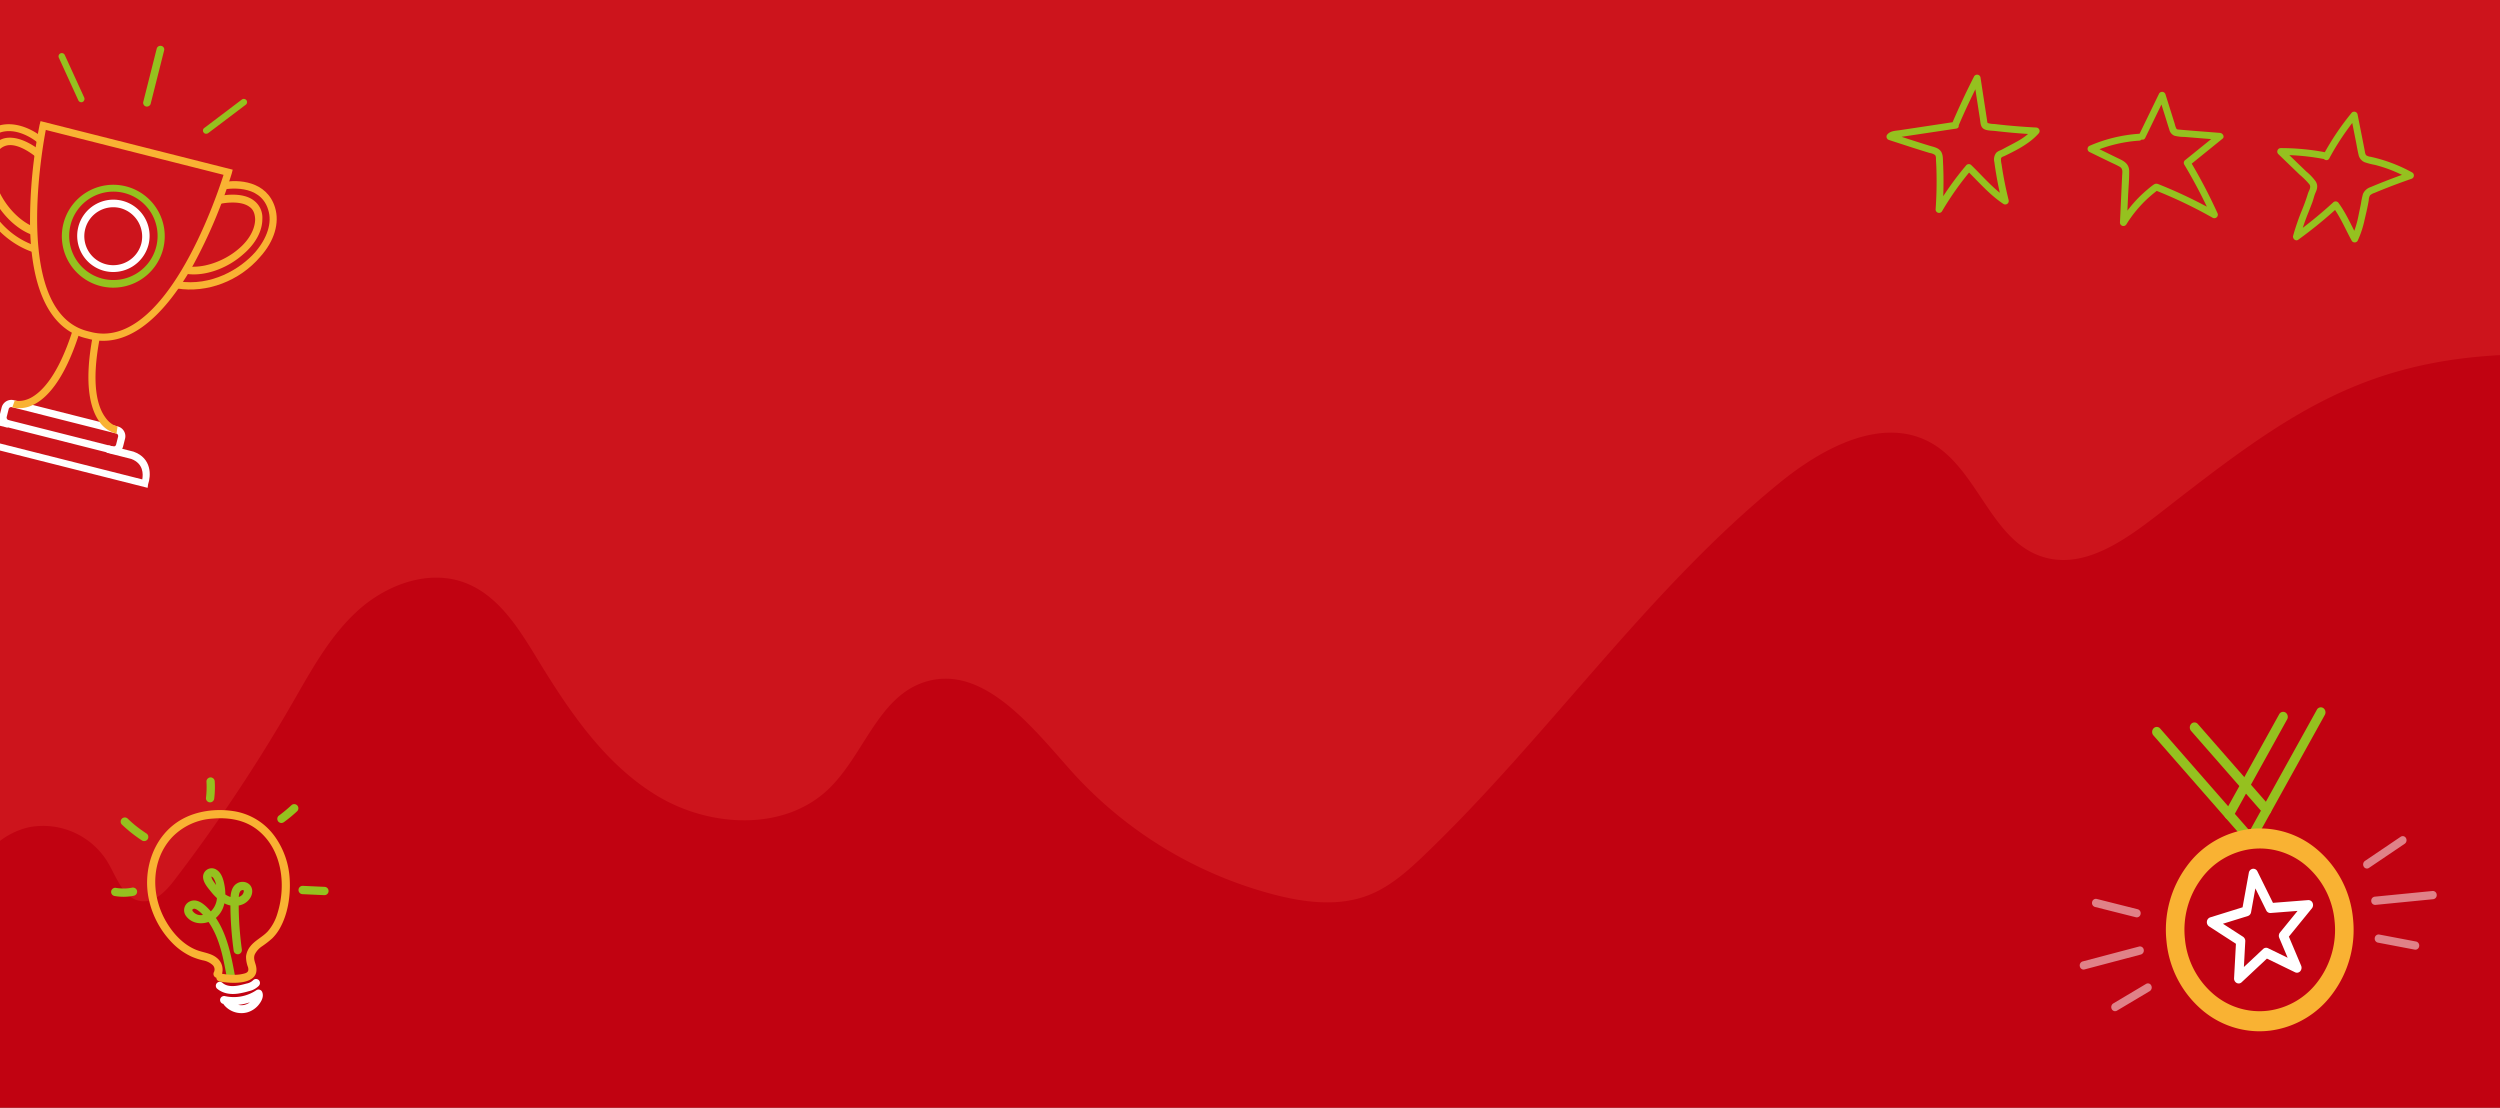 <svg xmlns="http://www.w3.org/2000/svg" viewBox="0 0 1000 443"><rect x="0" y="0" width="1000" height="443" fill="#333333" stroke="none"/><defs><style>.cls-3{fill:#95c11f}.cls-4{fill:#f9b233}.cls-5{fill:#fff}.cls-6{opacity:.5}</style></defs><g id="challange"><path fill="#cd141c" d="M-7.37-4.31h1009.69v453.76H-7.38z"/><path fill="#c10211" d="M-11.6 356.38a30.26 30.26 0 0 1 23.17-25.48 30.26 30.26 0 0 1 31.5 13.94c3.66 6.25 6.44 14.94 13.64 15.64 5.49.52 9.87-4.26 13.22-8.64a652.09 652.09 0 0 0 46.85-70.3c7.7-13.33 15.13-27.22 26.58-37.5s28.1-16.37 42.51-10.98c13.4 5 21.58 18.22 29.02 30.44 12.77 20.95 26.98 42.15 47.99 54.83s50.64 14.3 68.42-2.6c14.11-13.42 19.79-36.69 38.26-42.82 22.91-7.6 42.32 16.7 58.31 34.78a165.17 165.17 0 0 0 81.72 50.14c12.32 3.2 25.67 4.88 37.56.34 8.78-3.35 15.97-9.79 22.75-16.3C619.47 294.36 658.7 236.33 712 193c17.12-13.92 40.8-26.62 60.15-16 18.93 10.4 24.03 38.84 44.54 45.61 17.7 5.85 35.17-7.93 49.88-19.39 47.57-37.06 78.57-59.49 138.84-61.4.84 91.22 14.66 204.94-1.6 305.5-340.5 2.8-1007.37 3.57-1007.98-1.13-3.36-25.86-3.4-61.62-6.76-87.48"/><path d="M906.65 326a1.78 1.78 0 0 1-1.32-.62l-28.9-33.02a2.12 2.12 0 0 1 .08-2.84 1.76 1.76 0 0 1 2.62.08l28.9 33.02a2.12 2.12 0 0 1-.08 2.84 1.78 1.78 0 0 1-1.3.55Zm-6.49 11.62a1.78 1.78 0 0 1-1.32-.63l-37.48-42.83a2.12 2.12 0 0 1 .07-2.83 1.76 1.76 0 0 1 2.63.07l37.48 42.83a2.12 2.12 0 0 1-.08 2.84 1.78 1.78 0 0 1-1.3.55Z" class="cls-3"/><path d="M891.58 327.81a1.74 1.74 0 0 1-.93-.28 2.1 2.1 0 0 1-.64-2.75l21.66-39.07a1.78 1.78 0 0 1 2.54-.7 2.1 2.1 0 0 1 .64 2.75l-21.65 39.07a1.83 1.83 0 0 1-1.62.98Zm8.64 9.8a1.74 1.74 0 0 1-.93-.28 2.1 2.1 0 0 1-.63-2.75l28.08-50.67a1.78 1.78 0 0 1 2.55-.7 2.1 2.1 0 0 1 .64 2.75l-28.1 50.68a1.83 1.83 0 0 1-1.61.97Z" class="cls-3"/><path d="M903.3 412.51a35.5 35.5 0 0 1-22.92-8.9 41.17 41.17 0 0 1-13.79-27.21 42.69 42.69 0 0 1 8.06-29.82 36.72 36.72 0 0 1 25.2-14.96 35.28 35.28 0 0 1 27.56 8.66 41.17 41.17 0 0 1 13.8 27.2 42.69 42.69 0 0 1-8.07 29.82 36.72 36.72 0 0 1-25.19 14.96 35.28 35.28 0 0 1-4.64.25Zm1.07-73.11a28.36 28.36 0 0 0-3.72.2 29.46 29.46 0 0 0-20.21 12 34.24 34.24 0 0 0-6.47 23.92 33.02 33.02 0 0 0 11.06 21.82 28.32 28.32 0 0 0 22.12 6.95 29.46 29.46 0 0 0 20.21-12 34.24 34.24 0 0 0 6.47-23.93 33.03 33.03 0 0 0-11.07-21.82 28.49 28.49 0 0 0-18.39-7.14Z" class="cls-4"/><path d="M895.44 393.38a1.74 1.74 0 0 1-.79-.2 2.02 2.02 0 0 1-1.02-1.9l.74-13.77-10.73-6.94a2.05 2.05 0 0 1-.88-1.97 1.96 1.96 0 0 1 1.32-1.65l12.95-4.03 2.5-13.8a1.92 1.92 0 0 1 1.53-1.6 1.8 1.8 0 0 1 1.9 1.03l6.23 12.59 14.06-1.1a1.81 1.81 0 0 1 1.78 1.1 2.12 2.12 0 0 1-.27 2.2l-9.21 11.31 4.9 11.61a2.12 2.12 0 0 1-.36 2.24 1.74 1.74 0 0 1-2.07.41l-11.25-5.47-10.1 9.45a1.76 1.76 0 0 1-1.23.5Zm-6.27-23.88 8.05 5.2a2.04 2.04 0 0 1 .89 1.83l-.55 10.27 7.69-7.2a1.72 1.72 0 0 1 1.96-.32l7.85 3.82-3.36-7.96a2.12 2.12 0 0 1 .3-2.15l7.02-8.63-10.76.84a1.8 1.8 0 0 1-1.76-1.04l-4.35-8.8-1.72 9.51a1.94 1.94 0 0 1-1.3 1.54Z" class="cls-5"/><g class="cls-6"><path d="M854.72 366.95a1.48 1.48 0 0 1-.33-.04l-16.4-4.13a1.65 1.65 0 0 1-1.14-1.98 1.54 1.54 0 0 1 1.84-1.23l16.4 4.13a1.65 1.65 0 0 1 1.14 1.98 1.56 1.56 0 0 1-1.5 1.27Zm-21.32 20.88a1.55 1.55 0 0 1-1.46-1.26 1.66 1.66 0 0 1 1.12-2l22.58-5.96a1.52 1.52 0 0 1 1.84 1.2 1.66 1.66 0 0 1-1.12 2l-22.58 5.97a1.43 1.43 0 0 1-.38.05Zm12.62 16.65a1.5 1.5 0 0 1-1.32-.86 1.72 1.72 0 0 1 .6-2.24l13.13-7.82a1.46 1.46 0 0 1 2.07.65 1.72 1.72 0 0 1-.6 2.24l-13.13 7.82a1.42 1.42 0 0 1-.75.2Z" class="cls-5"/></g><g class="cls-6"><path d="M946.76 347.42a1.5 1.5 0 0 1-1.27-.78 1.73 1.73 0 0 1 .49-2.27l14.3-9.67a1.46 1.46 0 0 1 2.1.52 1.73 1.73 0 0 1-.49 2.28l-14.3 9.66a1.43 1.43 0 0 1-.83.26Zm3.24 14.54a1.58 1.58 0 0 1-1.5-1.5 1.62 1.62 0 0 1 1.39-1.79l23.14-2.28a1.57 1.57 0 0 1 1.65 1.5 1.62 1.62 0 0 1-1.38 1.79l-23.14 2.28a1.42 1.42 0 0 1-.16 0Zm16.15 17.92a1.52 1.52 0 0 1-.25-.03l-14.75-2.8a1.64 1.64 0 0 1-1.24-1.9 1.56 1.56 0 0 1 1.77-1.34l14.75 2.8a1.64 1.64 0 0 1 1.24 1.9 1.57 1.57 0 0 1-1.52 1.37Z" class="cls-5"/></g><path d="m59.05 195.13-75.53-19.08.18-1.37c.57-3.47 3.58-9.79 11.15-8.66l8.87 2.24-.7 2.81-8.73-2.2c-4.99-.79-6.88 2.98-7.59 5.16l70.21 17.73c.38-2.1.5-6.32-4.38-8.18l-9.9-2.5.74-2.96 10.06 2.54c7.35 2.64 7 9.63 5.8 13.1Z" class="cls-5"/><path d="M44.44 181.38 2.76 170.85a4.04 4.04 0 0 1-2.87-4.81l.78-3.1a4.04 4.04 0 0 1 4.81-2.88l41.69 10.53a4.04 4.04 0 0 1 2.87 4.81l-.78 3.1a3.94 3.94 0 0 1-4.82 2.88ZM4.77 162.87a1.04 1.04 0 0 0-1.3.77l-.78 3.1a1.04 1.04 0 0 0 .78 1.3l41.68 10.53a1.04 1.04 0 0 0 1.3-.77l.78-3.1a1.04 1.04 0 0 0-.77-1.3Z" class="cls-5"/><path d="m35.71 135.62-.74-.2c-14.6-3.2-22.7-19.09-22.96-46.04a199.77 199.77 0 0 1 3.83-39.45l.38-1.48 76.86 19.42-.37 1.48a201.28 201.28 0 0 1-15.36 36.53c-13.04 22.96-27.3 33.36-41.64 29.74Zm-.03-3 .74.19c29.27 7.39 49.83-52.83 53-62.88l-71.1-17.96c-1.99 10.35-12.5 73.1 16.77 80.5l.6.15Z" class="cls-4"/><path d="m5.36 163.01-.44-.1 1-2.74c.15.04 2.63.82 6.22-.95 4.52-2.32 11.04-8.84 16.85-26.87l2.77.85c-6.15 19.36-13.41 26.33-18.4 28.69a11.91 11.91 0 0 1-8 1.12Zm40.65 10.27a11.61 11.61 0 0 1-6.35-4.75c-3.24-4.59-6.32-14.17-2.58-33.98l2.85.56c-3.63 18.74-.84 27.62 2.07 31.66 2.28 3.4 4.87 3.74 5.02 3.78l-.42 2.88-.59-.15ZM13.48 94.15C6.35 91.88-.77 84.58-4.12 76.03c-2.35-6.26-2.34-11.91.11-16.01 1.64-2.74 3.79-4.4 6.41-4.83 6.55-1.02 13.67 5.02 13.93 5.25l-2 2.32S7.87 57.2 2.9 58.15a6.12 6.12 0 0 0-4.3 3.32c-1.92 3.28-1.86 8.02.27 13.27 2.94 7.66 9.43 14.33 15.68 16.38Z" class="cls-4"/><path d="M12.91 100.77C1.5 96.78-7.79 86.26-10.5 73.94c-1.83-8.32-.3-15.64 4.15-20.18 7.93-7.74 18.46-2.73 23.03.95l-1.81 2.2c-.37-.4-11.22-9.11-19.23-1.07-3.82 3.9-5.09 10.19-3.48 17.52 1.9 8.65 8.86 20.32 21.57 24.79Zm61.17 8.69.6-3c6.03 1.06 14.58-1.66 20.58-6.75 4.37-3.61 6.75-8.04 6.8-11.96-.07-2.22-.73-3.96-2.21-4.96-3.95-3.04-11.8-1.25-11.8-1.25l-.8-3.04c.33-.07 9.36-2.19 14.34 1.74a8.54 8.54 0 0 1 3.35 7.3c.02 4.87-2.69 10-7.87 14.36-6.67 5.86-15.92 8.87-22.98 7.56Z" class="cls-4"/><path d="m70.84 115.4.42-2.88c13.3 2.1 24.82-4.9 30.75-11.57 4.9-5.68 6.95-11.93 5.26-17.07-3.27-10.73-16.8-8.18-17.43-8.18l-.55-2.81c5.8-1.2 17.45-.62 20.72 10.1 1.9 6.15-.26 13.47-5.93 19.74-8.27 9.7-21.3 14.59-33.24 12.67Z" class="cls-4"/><path d="M40.27 114.44a20.58 20.58 0 1 1 25-14.91 20.6 20.6 0 0 1-25 14.91Zm9.41-37.25A17.68 17.68 0 1 0 62.5 98.67a17.7 17.7 0 0 0-12.82-21.48Zm8.73-34.59a1.53 1.53 0 0 1-1.1-1.85l5.37-21.28a1.53 1.53 0 0 1 1.86-1.1 1.44 1.44 0 0 1 1.1 1.84l-5.41 21.44a1.62 1.62 0 0 1-1.82.95ZM82.1 53.46a1.17 1.17 0 0 1-.66-.48 1.25 1.25 0 0 1 .3-1.81l14.96-11.32a1.3 1.3 0 1 1 1.51 2.11L83.24 53.28a1.65 1.65 0 0 1-1.15.18ZM32.28 40.88a1.38 1.38 0 0 1-.93-.7l-7.8-17.07a1.3 1.3 0 0 1 2.34-1.14l7.8 17.06a1.39 1.39 0 0 1-.6 1.74 1.17 1.17 0 0 1-.81.1Z" class="cls-3"/><path d="M41.8 108.38a14.48 14.48 0 1 1 17.6-10.5 14.57 14.57 0 0 1-17.6 10.5Zm6.35-25.13a11.59 11.59 0 1 0 8.4 14.08 11.78 11.78 0 0 0-8.4-14.08Z" class="cls-5"/><path d="M783.26 50.66c2.7-6.36 5.67-12.58 8.78-18.75l-2.52-.33 1.64 10.72.83 5.36c.22 1.46.19 3.19 1.65 3.98 1.28.7 3.22.6 4.63.78q2.66.3 5.32.56 5.44.52 10.9.79l-.97-2.36a26.01 26.01 0 0 1-6.98 5.34c-1.33.74-2.69 1.44-4.04 2.15-.75.4-1.48.83-2.25 1.18a5.05 5.05 0 0 0-1.69.96 4.32 4.32 0 0 0-.82 3.78c.23 1.75.5 3.5.8 5.25q.92 5.4 2.26 10.73l2.03-1.56c-5.47-3.6-9.65-8.7-14.33-13.2a1.4 1.4 0 0 0-1.95 0 122.53 122.53 0 0 0-12.12 17.08l2.57.7q.44-6.15.4-12.31-.02-3.2-.18-6.4c-.08-1.6.06-3.48-1.03-4.79-1.08-1.3-2.85-1.56-4.39-2.04q-2.44-.74-4.87-1.52c-3.54-1.12-7.06-2.28-10.6-3.42l.83 2.02c.3-.4 2.08-.42 2.51-.48l3.4-.52 6.32-.95 13.12-1.97c1.75-.27 1-2.92-.74-2.66l-14.57 2.2-7.3 1.1c-1.86.27-3.9.25-5.12 1.9a1.4 1.4 0 0 0 .83 2.02c3.2 1.04 6.4 2.09 9.62 3.12q2.12.68 4.26 1.34l2.38.73A5 5 0 0 1 774 62c.48.52.37 1.46.4 2.13l.14 2.7q.1 2.83.1 5.67a156 156 0 0 1-.4 11.31 1.39 1.39 0 0 0 2.57.7 118.38 118.38 0 0 1 11.7-16.53h-1.96c4.85 4.68 9.21 9.9 14.88 13.64a1.4 1.4 0 0 0 2.03-1.56q-1.18-4.73-2.05-9.53-.44-2.4-.78-4.81a8.46 8.46 0 0 1-.24-2.2c.1-.78.8-.83 1.43-1.13 4.83-2.32 10.06-4.97 13.65-9.03a1.4 1.4 0 0 0-.97-2.35q-4.86-.25-9.7-.68-2.3-.2-4.6-.45l-2.41-.28a9.82 9.82 0 0 1-2.4-.3c-.45-.2-.24.13-.45-.42a5.08 5.08 0 0 1-.15-.98l-.37-2.43-.75-4.87-1.49-9.75a1.4 1.4 0 0 0-2.52-.33 307.08 307.08 0 0 0-8.79 18.75c-.68 1.61 1.7 3.02 2.39 1.39Zm74.84 4.48 7.94-16.35-2.52-.33 2.76 8.76c.48 1.54.94 3.1 1.45 4.62a3.47 3.47 0 0 0 2.04 2.45 15.68 15.68 0 0 0 4 .48l4.66.38 9.58.77-.97-2.36-13.12 10.6a1.39 1.39 0 0 0-.21 1.67 209.09 209.09 0 0 1 10.88 20.8l1.89-1.9a188.43 188.43 0 0 0-22.53-10.83c-1.02-.41-1.54-.67-2.5-.04a27.69 27.69 0 0 0-2.27 1.78 50.14 50.14 0 0 0-4.05 3.74 52.71 52.71 0 0 0-6.96 8.97l2.57.7.48-10.46c.16-3.35.48-6.74.46-10.1-.02-3.35-2.63-4.29-5.24-5.56l-9.34-4.56v2.39a56.1 56.1 0 0 1 18.61-4.5c1.76-.12 1.78-2.88 0-2.76a60 60 0 0 0-20 4.87 1.39 1.39 0 0 0 0 2.39l8.22 4c1.32.65 2.7 1.22 3.97 1.96 1.39.8 1.01 2.25.95 3.66l-.87 18.67a1.39 1.39 0 0 0 2.57.7 49.3 49.3 0 0 1 12.64-13.76l-1.06.14a184.77 184.77 0 0 1 22.96 10.99 1.4 1.4 0 0 0 1.89-1.89 209.08 209.08 0 0 0-10.9-20.8l-.2 1.68 13.1-10.6c1.03-.82.1-2.26-.97-2.35-5.48-.44-10.97-.84-16.46-1.33-.59-.05-.82-.03-1.1-.56a10.75 10.75 0 0 1-.57-1.78l-1.23-3.92-2.47-7.85a1.4 1.4 0 0 0-2.52-.33l-7.95 16.36c-.77 1.6 1.6 3 2.39 1.4Zm72.64 5.9a94.36 94.36 0 0 0-18.47-1.8 1.4 1.4 0 0 0-.98 2.36l8.57 8.27a30.84 30.84 0 0 1 3.88 3.85c.89 1.24-.24 2.52-.6 3.8a73.7 73.7 0 0 1-2.64 7.22 93.9 93.9 0 0 0-3.26 9.61c-.29 1.08 1.02 2.3 2.03 1.56a175.66 175.66 0 0 0 15.96-13.01l-2.16-.28c3.12 4.25 5.1 9.08 7.62 13.68a1.39 1.39 0 0 0 2.38 0 39.28 39.28 0 0 0 2.77-8.4c.6-2.58 1.25-5.22 1.67-7.84a3.94 3.94 0 0 1 .5-1.91 4.61 4.61 0 0 1 1.77-.98q2.43-1.03 4.9-1.99 4.9-1.93 9.9-3.65a1.4 1.4 0 0 0 .33-2.52 61.32 61.32 0 0 0-16.64-6.29 4.01 4.01 0 0 1-1.7-.55c-.53-.45-.57-1.36-.7-2l-.9-4.59-1.96-9.91a1.39 1.39 0 0 0-2.3-.61 106.16 106.16 0 0 0-11.39 16.93c-.84 1.56 1.54 2.95 2.38 1.39a102.55 102.55 0 0 1 10.95-16.37l-2.3-.6 2.06 10.4c.32 1.65.59 3.34.99 4.98a4.18 4.18 0 0 0 2.4 3.08 26.86 26.86 0 0 0 4.14 1.08q2.28.58 4.51 1.35a57.01 57.01 0 0 1 9.07 4.09l.33-2.52q-5.22 1.8-10.36 3.83a190.99 190.99 0 0 0-5.22 2.13 5.04 5.04 0 0 0-3.07 2.73 30.61 30.61 0 0 0-.83 3.96c-.3 1.43-.58 2.85-.89 4.28a40.07 40.07 0 0 1-2.8 9.11h2.4c-2.52-4.6-4.5-9.43-7.63-13.68a1.4 1.4 0 0 0-2.17-.28 169.61 169.61 0 0 1-15.4 12.58l2.02 1.56a98.68 98.68 0 0 1 3.53-10.29c.53-1.34 1.07-2.68 1.56-4.03.44-1.22.7-2.55 1.23-3.72.7-1.53 1-2.87.1-4.42a20.84 20.84 0 0 0-3.8-4.02l-9.28-8.96-.97 2.35A90.53 90.53 0 0 1 930 63.7c1.73.35 2.48-2.31.73-2.65ZM95 353.25c-2.04 1.07-2.63 3.36-2.79 5.54a7.63 7.63 0 0 1-2.08-1.02 19.5 19.5 0 0 0-.25-3.2c-.38-2.3-1.1-5.32-3.23-6.65a3.46 3.46 0 0 0-5.42 2.63c-.09 2.35 1.86 4.51 3.24 6.22a21.58 21.58 0 0 0 2.3 2.46 8.12 8.12 0 0 1-2.44 5.32 25.15 25.15 0 0 0-1.72-1.82c-1.73-1.64-4.12-3.29-6.59-2.2a3.86 3.86 0 0 0-1.51 6c2.14 2.8 5.78 3.33 8.9 2.26 4.56 6.55 6.02 14.98 7.4 22.66.38 2.1 3.62 1.35 3.24-.75-1.43-7.94-3.1-16.7-7.7-23.53a10.33 10.33 0 0 0 3.4-5.84c.21.1.43.22.65.31a8.74 8.74 0 0 0 1.76.55 140.57 140.57 0 0 0 1.33 18.24 1.67 1.67 0 0 0 1.99 1.24 1.7 1.7 0 0 0 1.24-1.99q-.9-6.67-1.16-13.4-.07-2.03-.08-4.07a7.84 7.84 0 0 0 1.8-.56c2.17-1 3.96-3.37 3.56-5.83-.44-2.73-3.54-3.8-5.84-2.58Zm-17.85 11.3c-.29-.4-.33-.69.11-.94.53-.31 1.2.07 1.65.36a11.47 11.47 0 0 1 2.27 2 4.05 4.05 0 0 1-4.03-1.42Zm7.36-13.92c-.07.02-.1-.04 0 0Zm.04.01a1.46 1.46 0 0 1 .7.44 6.75 6.75 0 0 1 1.19 2.92 39.05 39.05 0 0 1-1.1-1.56 4.47 4.47 0 0 1-.8-1.75.14.14 0 0 1 .01-.05Zm12.4 7.22a3.39 3.39 0 0 1-1.44.93c.06-1.07.28-2.34 1.18-2.68 1.37-.52.76 1.2.26 1.75Z" class="cls-3"/><path d="M109.4 333.89a24.9 24.9 0 0 0-15.86-9.42c-6.95-1.11-14.75-.18-20.92 3.32-11.07 6.29-15.68 19.9-13.07 31.97a35.7 35.7 0 0 0 9.45 17.5 26 26 0 0 0 7.74 5.44 28.07 28.07 0 0 0 4.35 1.43 7.76 7.76 0 0 1 3.91 1.83 2.42 2.42 0 0 1 .62 2.78 1.59 1.59 0 0 0 .92 2.36 1.56 1.56 0 0 0 1.12 1.44c4.94 1.03 17.05 1.65 14.61-6.68-.42-1.43-.96-2.7-.32-4.16a8.52 8.52 0 0 1 2.88-3.19 37.17 37.17 0 0 0 4.1-3.2 18.2 18.2 0 0 0 2.8-3.62c3.31-5.65 4.47-12.87 4.18-19.34a32.24 32.24 0 0 0-6.5-18.46Zm1.66 31.2a19.23 19.23 0 0 1-3.9 7.4c-2.14 2.34-5.17 3.62-7.11 6.15a7.92 7.92 0 0 0-1.63 3.88 11.56 11.56 0 0 0 .79 4.38c.32 1.23.1 2-1.17 2.42a14.98 14.98 0 0 1-4.54.6 22.77 22.77 0 0 1-4.68-.43 6.02 6.02 0 0 0-2.07-6.32c-2.3-1.94-5.44-2.11-8.15-3.18-5.54-2.18-9.84-7.09-12.63-12.2-5.62-10.33-5.46-23.8 2.75-32.76a24.6 24.6 0 0 1 16.48-7.6c6.16-.5 12.4.45 17.43 4.24 10.1 7.61 11.95 21.98 8.43 33.42Z" class="cls-4"/><path d="M95.18 397.45a32.76 32.76 0 0 0 4.44-1 7.84 7.84 0 0 0 3.88-2.1 1.64 1.64 0 0 0 .07-2.25 1.6 1.6 0 0 0-2.25-.07 5.02 5.02 0 0 1-2.64 1.38c-1.22.33-2.45.65-3.69.85-1.94.32-4.32.31-5.9-1.04a1.64 1.64 0 0 0-2.26-.07 1.6 1.6 0 0 0-.07 2.25c2.39 2.05 5.4 2.46 8.42 2.05Z" class="cls-5"/><path d="M104.81 396.65a1.6 1.6 0 0 0-2.16-.64 16.13 16.13 0 0 1-12.54 2.46 1.64 1.64 0 0 0-2 1.05 1.6 1.6 0 0 0 1.05 2l.19.03a1.94 1.94 0 0 0 .24.4 9.03 9.03 0 0 0 9.37 2.98 9.14 9.14 0 0 0 4.32-2.78c1.26-1.48 2.45-3.57 1.53-5.5Zm-7.18 5.33a5.36 5.36 0 0 1-2.35-.05 19.27 19.27 0 0 0 4.66-1 5.82 5.82 0 0 1-2.3 1.05Z" class="cls-5"/><path d="M52.82 355.06c-.58.12-1.17.2-1.76.27H51l-.51.04-.83.03a19.61 19.61 0 0 1-3.48-.28 1.66 1.66 0 0 0-1.21.45 1.66 1.66 0 0 0-.07 2.35 1.96 1.96 0 0 0 1.14.52 20.89 20.89 0 0 0 7.53-.15 1.67 1.67 0 0 0 1.24-1.99 1.7 1.7 0 0 0-1.99-1.24Zm1.77-24.53-.44-.35-.09-.07-.18-.15-.92-.78q-.93-.81-1.82-1.67a1.66 1.66 0 1 0-2.42 2.28 55.74 55.74 0 0 0 8.07 6.4 1.66 1.66 0 1 0 1.76-2.82q-2.04-1.33-3.96-2.84Zm29.72-19.57a1.68 1.68 0 0 0-1.73 1.6 37.34 37.34 0 0 1-.2 6.66 1.67 1.67 0 0 0 1.6 1.73 1.7 1.7 0 0 0 1.72-1.6 37.37 37.37 0 0 0 .2-6.66 1.8 1.8 0 0 0-.45-1.2 1.7 1.7 0 0 0-1.14-.53Zm34.52 13.56a1.66 1.66 0 1 0-2.28-2.42 55.67 55.67 0 0 1-5.11 4.23 1.66 1.66 0 0 0-.52 1.14 1.7 1.7 0 0 0 .45 1.21 1.68 1.68 0 0 0 1.14.52 1.95 1.95 0 0 0 1.2-.45 55.67 55.67 0 0 0 5.12-4.23Zm11.01 30.22-8.7-.4a1.66 1.66 0 0 0-.14 3.33l8.7.39a1.66 1.66 0 1 0 .14-3.32Z" class="cls-3"/></g></svg>
